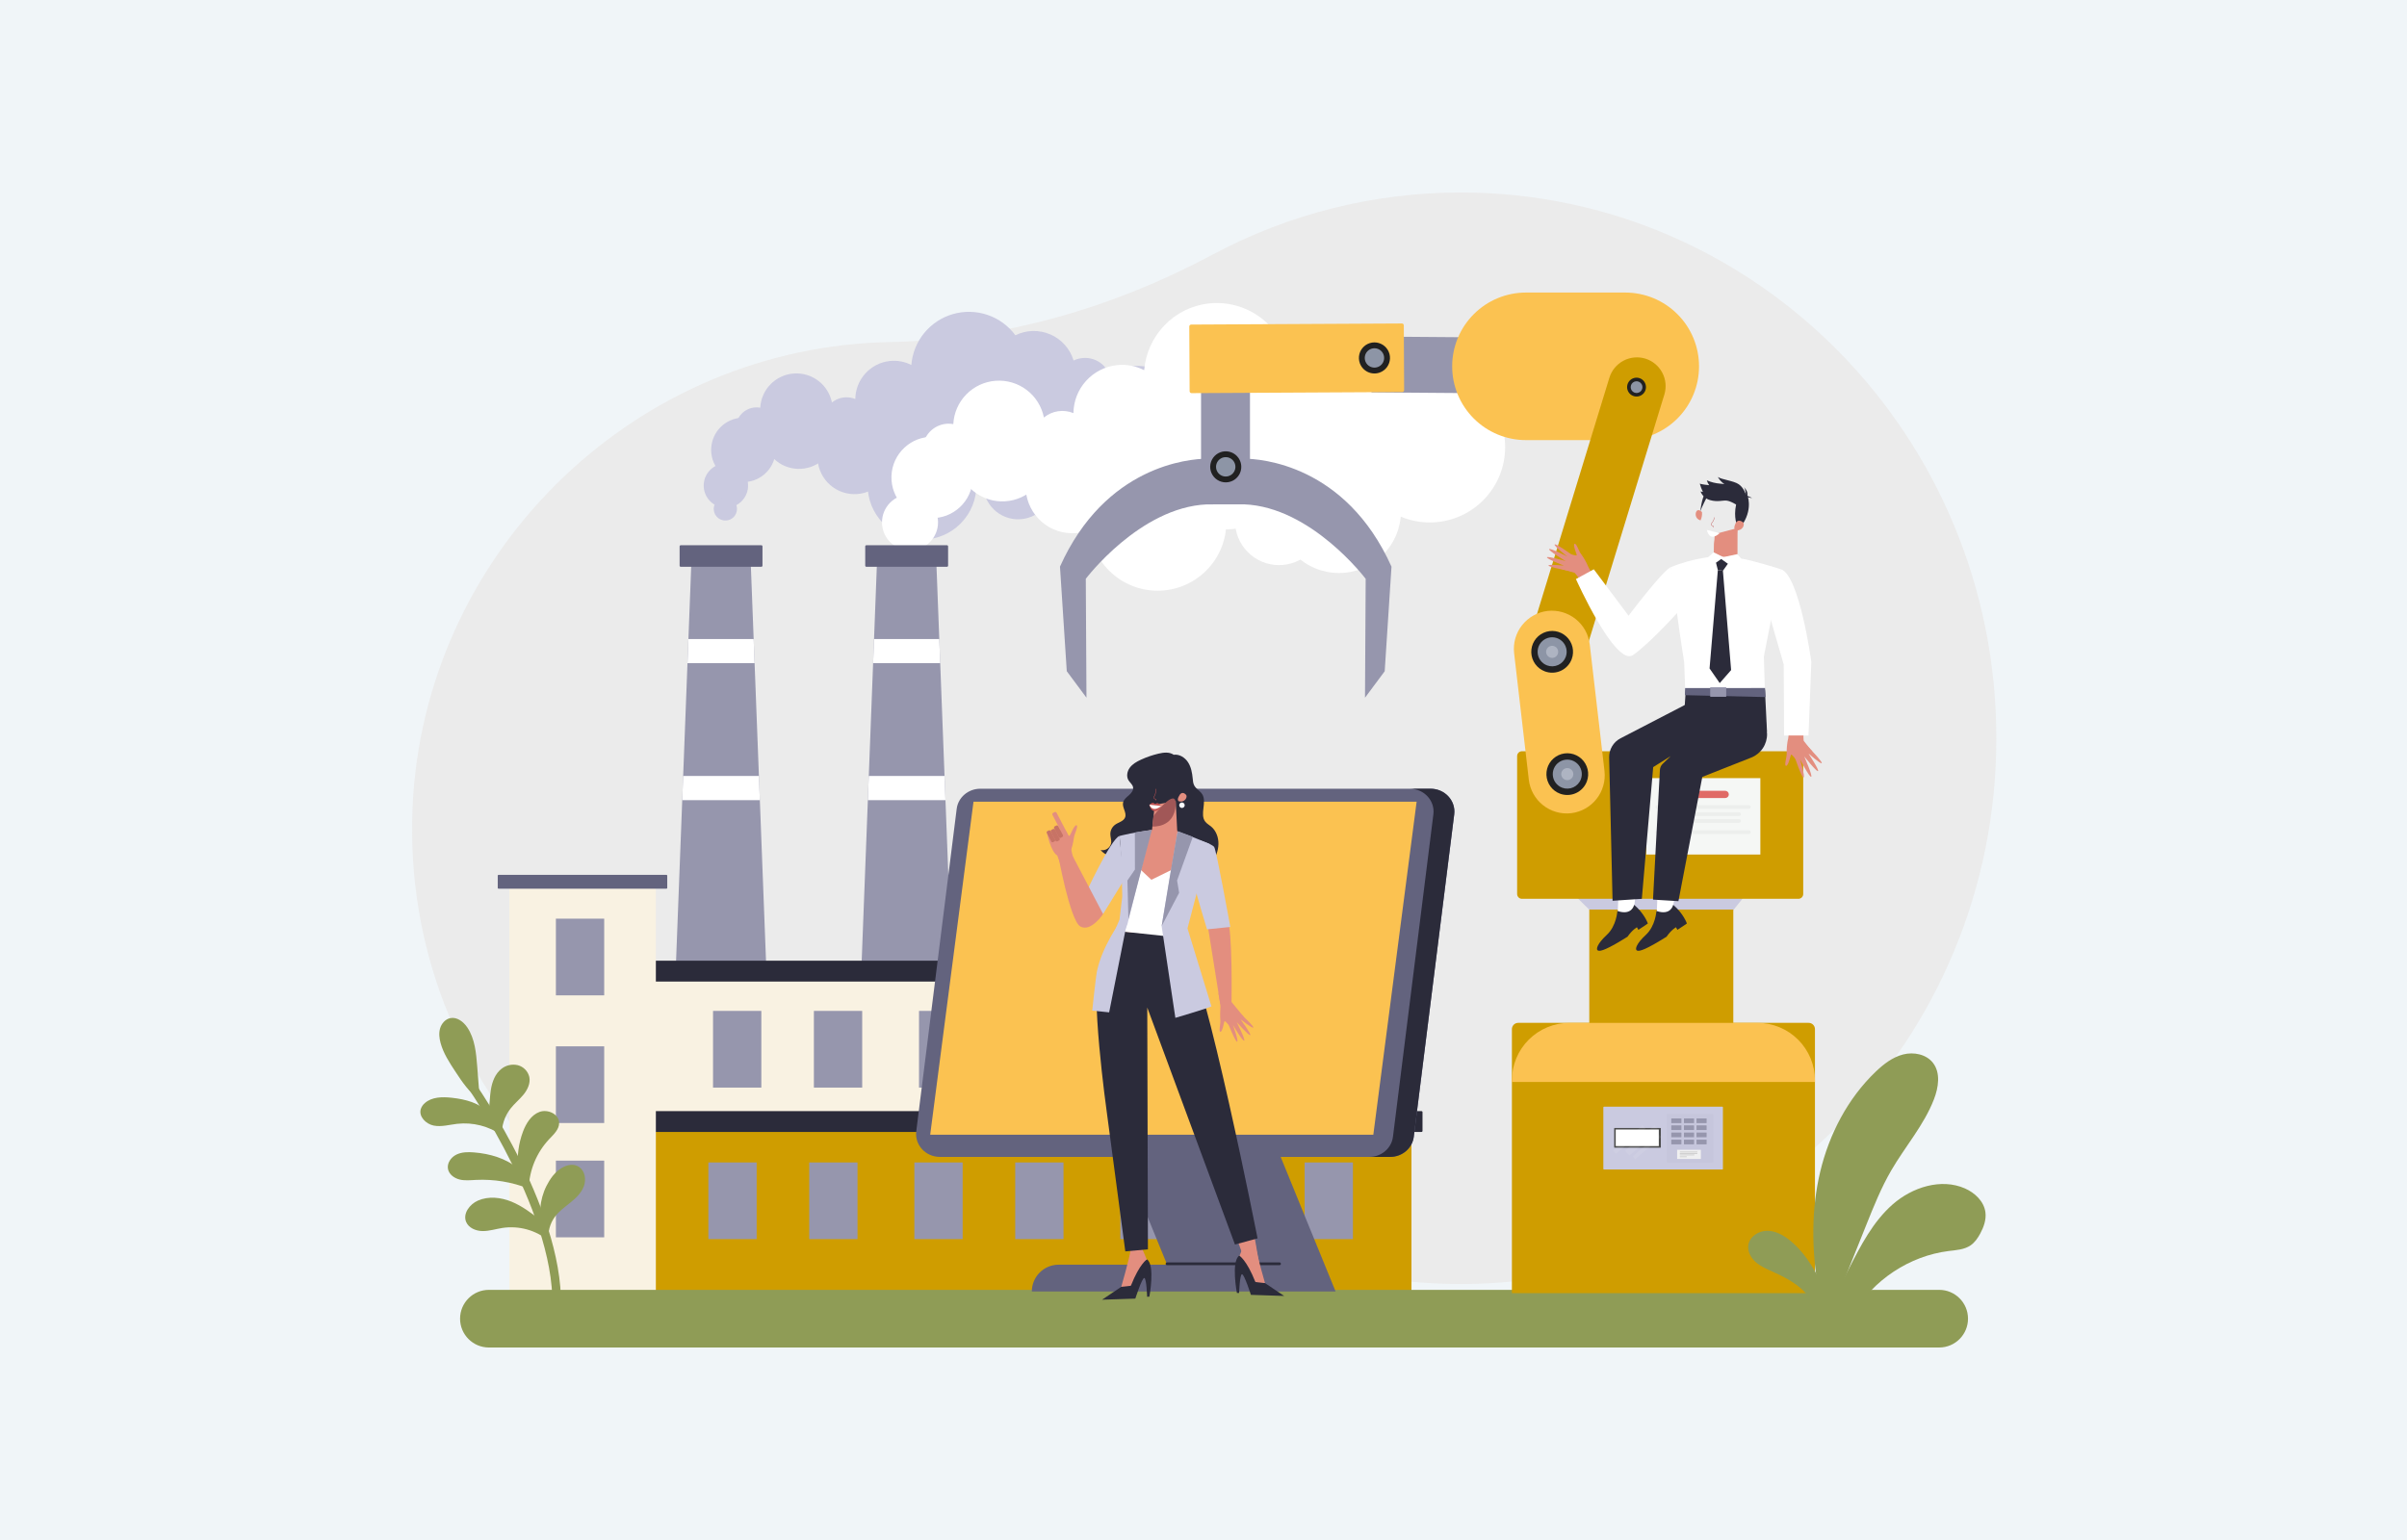 <?xml version="1.0" encoding="UTF-8" standalone="no"?><svg width="625" height="400" viewBox="0 0 625 400" fill="none" xmlns="http://www.w3.org/2000/svg">
<rect width="625" height="400" fill="#F0F5F8"/>
<g clip-path="url(#clip0_1738_11489)">
<path d="M379.321 50C356.826 49.979 334.675 55.525 314.844 66.144C288.952 79.987 260.417 88.268 231.061 88.843C230.153 88.862 229.245 88.889 228.336 88.925C163.061 91.579 109.949 144.515 107.123 209.781C103.983 282.255 161.807 341.998 233.588 341.998C247.936 341.998 261.251 339.603 273.623 335.197C298.29 326.417 324.919 325.441 350.583 330.62C360.042 332.535 369.669 333.504 379.321 333.514C456.115 333.514 518.371 270.047 518.371 191.756C518.371 113.465 456.117 50 379.321 50Z" fill="#EBEBEB"/>
<path d="M190.92 110.5C190.882 110.164 190.876 109.825 190.901 109.489L191.372 109.434C191.789 108.222 192.625 107.199 193.731 106.55C194.837 105.901 196.138 105.67 197.4 105.899C197.521 103.611 198.474 101.446 200.078 99.81C201.682 98.174 203.828 97.18 206.113 97.014C208.398 96.847 210.665 97.521 212.489 98.907C214.313 100.293 215.569 102.297 216.021 104.543C216.856 103.857 217.862 103.41 218.932 103.251C220.001 103.092 221.094 103.226 222.093 103.641C222.118 101.195 223.035 98.844 224.672 97.026C226.309 95.209 228.552 94.052 230.981 93.771C232.927 93.548 234.896 93.907 236.638 94.804C236.88 91.757 238.047 88.857 239.982 86.492C241.918 84.127 244.529 82.409 247.468 81.57C250.406 80.73 253.531 80.808 256.424 81.793C259.317 82.778 261.84 84.623 263.655 87.082C265.061 86.389 266.601 86.01 268.168 85.972C269.735 85.934 271.292 86.237 272.73 86.861C274.168 87.485 275.453 88.414 276.496 89.584C277.538 90.754 278.314 92.137 278.769 93.637C279.444 93.313 280.168 93.105 280.912 93.022C281.902 92.891 282.91 92.984 283.86 93.294C284.81 93.604 285.679 94.123 286.402 94.812C287.126 95.502 287.686 96.345 288.041 97.279C288.396 98.213 288.537 99.215 288.454 100.211C288.57 100.574 288.654 100.946 288.704 101.324C288.913 103.124 288.397 104.934 287.271 106.355C286.145 107.775 284.501 108.691 282.701 108.899C281.957 108.982 281.205 108.941 280.476 108.777C280.366 110.34 279.917 111.861 279.16 113.234C278.404 114.606 277.357 115.798 276.094 116.726C274.831 117.654 273.381 118.295 271.845 118.607C270.308 118.918 268.723 118.891 267.198 118.528C265.974 121.326 263.924 123.683 261.324 125.285C258.723 126.887 255.696 127.656 252.646 127.491C249.597 127.326 246.67 126.233 244.258 124.36C241.846 122.487 240.063 119.922 239.148 117.008C237.65 118.267 235.812 119.054 233.866 119.27C231.436 119.537 228.991 118.908 226.991 117.501C224.991 116.093 223.574 114.005 223.005 111.626C222.123 112.254 221.086 112.63 220.006 112.713C218.926 112.796 217.844 112.584 216.876 112.098C216.945 114.394 216.171 116.635 214.701 118.4C213.231 120.165 211.166 121.331 208.896 121.679C206.625 122.026 204.306 121.532 202.375 120.288C200.445 119.044 199.035 117.137 198.413 114.926C197.233 115.431 195.91 115.494 194.687 115.105C193.464 114.715 192.421 113.899 191.75 112.805L191.278 112.857C191.179 112.534 191.109 112.203 191.071 111.867C191.057 111.638 191.057 111.408 191.071 111.179C191.005 110.956 190.955 110.729 190.92 110.5Z" fill="#CACAE0"/>
<path d="M300.81 125.059C308.822 122.048 312.876 113.111 309.864 105.099C306.853 97.087 297.916 93.034 289.904 96.045C281.892 99.057 277.839 107.993 280.85 116.005C283.862 124.017 292.798 128.071 300.81 125.059Z" fill="#CACAE0"/>
<path d="M285.71 132.779C290.691 127.799 290.691 119.723 285.71 114.742C280.729 109.761 272.654 109.761 267.673 114.742C262.692 119.723 262.692 127.799 267.673 132.779C272.654 137.76 280.729 137.76 285.71 132.779Z" fill="#CACAE0"/>
<path d="M272 130.69C274.683 126.472 273.439 120.878 269.221 118.195C265.003 115.512 259.409 116.756 256.726 120.974C254.043 125.192 255.287 130.786 259.505 133.469C263.723 136.152 269.317 134.908 272 130.69Z" fill="#CACAE0"/>
<path d="M249.397 136.015C254.913 130.498 254.913 121.554 249.397 116.038C243.88 110.521 234.936 110.521 229.419 116.038C223.903 121.554 223.903 130.498 229.419 136.015C234.936 141.532 243.88 141.532 249.397 136.015Z" fill="#CACAE0"/>
<path d="M231.402 119.982C232.084 114.724 228.374 109.909 223.116 109.227C217.858 108.545 213.042 112.254 212.36 117.512C211.678 122.771 215.388 127.586 220.646 128.268C225.904 128.95 230.72 125.24 231.402 119.982Z" fill="#CACAE0"/>
<path d="M201.361 117.544C201.743 112.94 198.321 108.897 193.717 108.514C189.113 108.132 185.07 111.554 184.687 116.158C184.305 120.763 187.727 124.805 192.331 125.188C196.935 125.57 200.978 122.148 201.361 117.544Z" fill="#CACAE0"/>
<path d="M188.739 131.883C191.917 131.742 194.38 129.051 194.239 125.872C194.098 122.694 191.407 120.232 188.228 120.373C185.05 120.514 182.587 123.205 182.728 126.383C182.869 129.561 185.56 132.024 188.739 131.883Z" fill="#CACAE0"/>
<path d="M185.347 132.527C185.281 131.934 185.392 131.335 185.666 130.804C185.94 130.274 186.365 129.837 186.887 129.549C187.409 129.26 188.006 129.133 188.6 129.184C189.195 129.234 189.761 129.459 190.227 129.832C190.694 130.204 191.04 130.706 191.221 131.274C191.402 131.843 191.41 132.453 191.245 133.026C191.079 133.599 190.748 134.111 190.292 134.496C189.836 134.88 189.276 135.122 188.683 135.188C187.888 135.277 187.09 135.047 186.465 134.548C185.839 134.049 185.437 133.322 185.347 132.527Z" fill="#CACAE0"/>
<path d="M239.361 115.983C239.315 115.558 239.308 115.129 239.339 114.703L239.926 114.637C240.448 113.103 241.503 111.807 242.899 110.985C244.296 110.163 245.94 109.87 247.535 110.158C247.68 107.262 248.879 104.519 250.906 102.445C252.933 100.372 255.648 99.111 258.54 98.901C261.432 98.69 264.302 99.545 266.607 101.303C268.913 103.062 270.496 105.602 271.059 108.447C272.114 107.581 273.384 107.017 274.735 106.816C276.085 106.615 277.465 106.785 278.726 107.306C278.759 104.218 279.917 101.248 281.984 98.953C284.05 96.658 286.883 95.197 289.951 94.842C292.408 94.564 294.893 95.018 297.093 96.148C297.84 87.259 304.725 79.851 313.868 78.821C317.171 78.454 320.513 78.963 323.557 80.296C326.601 81.629 329.241 83.739 331.212 86.415C332.623 85.717 334.145 85.27 335.709 85.095C338.877 84.747 342.068 85.515 344.73 87.266C347.393 89.018 349.361 91.644 350.295 94.691C351.642 94.022 353.143 93.723 354.644 93.825C356.145 93.927 357.592 94.425 358.836 95.27C360.081 96.115 361.078 97.276 361.727 98.633C362.375 99.991 362.651 101.496 362.526 102.995C362.671 103.457 362.776 103.93 362.84 104.409C363.006 105.773 362.843 107.157 362.364 108.445C361.884 109.733 361.102 110.886 360.084 111.809C359.066 112.732 357.841 113.396 356.512 113.747C355.184 114.097 353.79 114.124 352.449 113.824C352.31 115.798 351.743 117.718 350.788 119.451C349.832 121.184 348.511 122.689 346.916 123.86C345.321 125.032 343.49 125.842 341.55 126.236C339.611 126.629 337.609 126.595 335.683 126.137C334.353 129.181 332.247 131.821 329.575 133.794C326.903 135.767 323.759 137.003 320.459 137.378C311.313 138.408 302.955 132.716 300.249 124.216C298.355 125.806 296.034 126.801 293.576 127.075C290.505 127.411 287.418 126.614 284.893 124.835C282.368 123.056 280.579 120.416 279.862 117.411C278.748 118.2 277.441 118.672 276.08 118.776C274.719 118.88 273.355 118.613 272.134 118.003C272.219 120.902 271.24 123.732 269.383 125.96C267.526 128.187 264.918 129.659 262.051 130.097C259.184 130.535 256.255 129.909 253.818 128.337C251.38 126.766 249.601 124.357 248.817 121.564C247.328 122.201 245.66 122.283 244.116 121.793C242.572 121.304 241.255 120.277 240.405 118.898L239.818 118.964C239.692 118.556 239.604 118.137 239.554 117.713C239.606 117.134 239.541 116.55 239.361 115.997V115.983Z" fill="white"/>
<path d="M385.093 129.969C392.736 122.326 392.736 109.934 385.093 102.291C377.45 94.648 365.058 94.648 357.415 102.291C349.772 109.934 349.772 122.326 357.415 129.969C365.058 137.612 377.45 137.612 385.093 129.969Z" fill="white"/>
<path d="M359.065 144.116C365.355 137.826 365.355 127.629 359.065 121.339C352.775 115.049 342.577 115.049 336.288 121.339C329.998 127.629 329.998 137.826 336.288 144.116C342.577 150.406 352.775 150.406 359.065 144.116Z" fill="white"/>
<path d="M340.195 143.433C344.658 138.97 344.658 131.733 340.194 127.27C335.731 122.806 328.494 122.806 324.031 127.27C319.567 131.733 319.567 138.97 324.031 143.433C328.494 147.897 335.731 147.897 340.195 143.433Z" fill="white"/>
<path d="M313.207 148.203C320.173 141.236 320.173 129.941 313.207 122.975C306.241 116.009 294.946 116.009 287.98 122.975C281.013 129.941 281.013 141.236 287.979 148.203C294.946 155.169 306.241 155.169 313.207 148.203Z" fill="white"/>
<path d="M289.968 130.136C292.041 123.77 288.561 116.929 282.195 114.855C275.829 112.782 268.988 116.262 266.914 122.628C264.841 128.994 268.321 135.835 274.687 137.908C281.053 139.982 287.894 136.502 289.968 130.136Z" fill="white"/>
<path d="M252.593 124.359C252.785 118.528 248.212 113.645 242.381 113.454C236.549 113.262 231.667 117.834 231.475 123.666C231.284 129.497 235.856 134.38 241.688 134.571C247.519 134.763 252.402 130.19 252.593 124.359Z" fill="white"/>
<path d="M241.436 140.827C244.277 137.986 244.277 133.381 241.436 130.54C238.596 127.699 233.99 127.699 231.149 130.54C228.309 133.381 228.309 137.986 231.149 140.827C233.99 143.668 238.596 143.668 241.436 140.827Z" fill="white"/>
<path d="M232.327 143.799C232.243 143.05 232.382 142.293 232.728 141.624C233.074 140.955 233.611 140.403 234.27 140.039C234.929 139.674 235.682 139.514 236.432 139.577C237.183 139.64 237.898 139.925 238.487 140.394C239.076 140.864 239.513 141.498 239.741 142.216C239.97 142.933 239.981 143.703 239.773 144.427C239.564 145.151 239.146 145.796 238.57 146.283C237.995 146.769 237.288 147.073 236.539 147.158C235.535 147.27 234.528 146.98 233.738 146.35C232.948 145.72 232.441 144.802 232.327 143.799Z" fill="white"/>
<path d="M194.847 143.859H179.603L172.878 319.166H201.574L194.847 143.859Z" fill="#9696AD"/>
<path d="M197.68 141.618H176.772C176.603 141.618 176.466 141.755 176.466 141.925V146.917C176.466 147.086 176.603 147.223 176.772 147.223H197.68C197.849 147.223 197.986 147.086 197.986 146.917V141.925C197.986 141.755 197.849 141.618 197.68 141.618Z" fill="#63637E"/>
<path d="M178.514 172.256H195.935L195.695 165.979H178.755L178.514 172.256Z" fill="white"/>
<path d="M197.3 207.827L197.06 201.55H177.39L177.149 207.827H197.3Z" fill="white"/>
<path d="M243.045 143.859H227.801L221.077 319.166H249.772L243.045 143.859Z" fill="#9696AD"/>
<path d="M245.878 141.618H224.97C224.801 141.618 224.664 141.755 224.664 141.925V146.917C224.664 147.086 224.801 147.223 224.97 147.223H245.878C246.047 147.223 246.184 147.086 246.184 146.917V141.925C246.184 141.755 246.047 141.618 245.878 141.618Z" fill="#63637E"/>
<path d="M226.712 172.256H244.136L243.893 165.979H226.953L226.712 172.256Z" fill="white"/>
<path d="M245.501 207.827L245.258 201.55H225.588L225.348 207.827H245.501Z" fill="white"/>
<path d="M308.468 251.506H142.234V296.262H308.468V251.506Z" fill="#F9F2E2"/>
<path d="M310.51 249.538H137.982C137.818 249.538 137.685 249.671 137.685 249.835V254.651C137.685 254.815 137.818 254.948 137.982 254.948H310.51C310.674 254.948 310.807 254.815 310.807 254.651V249.835C310.807 249.671 310.674 249.538 310.51 249.538Z" fill="#2B2B3A"/>
<path d="M366.496 291.713H142.356V336.469H366.496V291.713Z" fill="#CF9D00"/>
<path d="M196.473 301.932H183.931V321.851H196.473V301.932Z" fill="#9696AD"/>
<path d="M222.663 301.932H210.121V321.851H222.663V301.932Z" fill="#9696AD"/>
<path d="M249.958 301.932H237.416V321.851H249.958V301.932Z" fill="#9696AD"/>
<path d="M276.148 301.932H263.606V321.851H276.148V301.932Z" fill="#9696AD"/>
<path d="M197.687 262.573H185.145V282.493H197.687V262.573Z" fill="#9696AD"/>
<path d="M223.877 262.573H211.335V282.493H223.877V262.573Z" fill="#9696AD"/>
<path d="M251.174 262.573H238.632V282.493H251.174V262.573Z" fill="#9696AD"/>
<path d="M303.445 301.932H290.903V321.851H303.445V301.932Z" fill="#9696AD"/>
<path d="M329.635 301.932H317.093V321.851H329.635V301.932Z" fill="#9696AD"/>
<path d="M351.304 301.932H338.762V321.851H351.304V301.932Z" fill="#9696AD"/>
<path d="M369.102 288.604H137.951C137.804 288.604 137.685 288.724 137.685 288.871V293.748C137.685 293.895 137.804 294.014 137.951 294.014H369.102C369.249 294.014 369.369 293.895 369.369 293.748V288.871C369.369 288.724 369.249 288.604 369.102 288.604Z" fill="#2B2B3A"/>
<path d="M170.302 230.12H132.28V336.529H170.302V230.12Z" fill="#F9F2E2"/>
<path d="M173.06 227.235H129.437C129.329 227.235 129.242 227.323 129.242 227.431V230.63C129.242 230.738 129.329 230.825 129.437 230.825H173.06C173.168 230.825 173.256 230.738 173.256 230.63V227.431C173.256 227.323 173.168 227.235 173.06 227.235Z" fill="#63637E"/>
<path d="M156.886 238.612H144.344V258.532H156.886V238.612Z" fill="#9696AD"/>
<path d="M156.886 271.775H144.344V291.695H156.886V271.775Z" fill="#9696AD"/>
<path d="M156.886 301.463H144.344V321.383H156.886V301.463Z" fill="#9696AD"/>
<path d="M144.362 342.671C144.649 342.684 144.93 342.585 145.145 342.396C145.361 342.207 145.495 341.941 145.52 341.655C147.702 315.963 123.719 281.813 122.696 280.371C122.615 280.245 122.509 280.137 122.385 280.053C122.26 279.969 122.121 279.912 121.974 279.883C121.827 279.855 121.675 279.857 121.529 279.888C121.382 279.92 121.244 279.981 121.122 280.067C121 280.154 120.896 280.264 120.818 280.392C120.739 280.52 120.687 280.662 120.665 280.81C120.643 280.958 120.652 281.109 120.689 281.254C120.727 281.399 120.794 281.535 120.886 281.653C121.121 282 145.421 316.592 143.309 341.467C143.284 341.76 143.376 342.051 143.566 342.276C143.756 342.501 144.027 342.641 144.32 342.667L144.362 342.671Z" fill="#8F9C56"/>
<path d="M130.477 318.943C128.754 319.21 127.066 319.773 125.322 319.759C123.578 319.745 121.678 318.964 121.022 317.35C120.148 315.195 121.965 312.784 124.087 311.846C126.826 310.637 130.053 310.988 132.822 312.122C135.592 313.256 138.008 315.106 140.365 316.933C139.862 312.834 140.997 308.702 143.523 305.435C145.152 303.346 148.136 301.626 150.342 303.092C151.886 304.115 152.249 306.34 151.618 308.079C150.986 309.819 149.588 311.16 148.15 312.322C146.712 313.484 145.171 314.576 144.07 316.063C142.765 317.847 142.189 320.062 142.463 322.255C140.806 320.898 138.884 319.902 136.82 319.331C134.756 318.761 132.595 318.629 130.477 318.943Z" fill="#8F9C56"/>
<path d="M142.611 295.872C139.324 299.363 137.431 303.937 137.289 308.73C132.92 307.013 128.237 306.243 123.549 306.472C122.135 306.542 120.695 306.707 119.32 306.363C117.946 306.019 116.614 305.057 116.329 303.671C116.013 302.142 117.095 300.586 118.498 299.9C119.9 299.214 121.534 299.193 123.092 299.327C127.2 299.655 131.358 300.862 134.526 303.502C134.22 300.252 134.656 296.974 135.801 293.918C136.607 291.782 137.923 289.628 140.056 288.822C142.189 288.015 145.14 289.347 145.185 291.629C145.22 293.326 143.782 294.637 142.611 295.872Z" fill="#8F9C56"/>
<path d="M130.3 294.874C130.227 292.368 131.03 289.914 132.57 287.935C133.593 286.634 134.906 285.578 135.948 284.298C136.989 283.018 137.772 281.356 137.444 279.735C137.271 279.001 136.902 278.328 136.375 277.788C135.849 277.248 135.185 276.862 134.456 276.671C133.723 276.497 132.961 276.491 132.226 276.655C131.491 276.818 130.803 277.146 130.213 277.613C128.598 278.87 127.813 280.927 127.476 282.945C127.139 284.963 127.174 287.03 126.818 289.045C124.504 286.434 120.834 285.529 117.367 285.14C114.915 284.866 112.167 284.873 110.319 286.507C109.825 286.919 109.458 287.463 109.258 288.074C108.683 290.033 110.609 291.963 112.612 292.355C114.616 292.746 116.662 292.14 118.691 291.902C122.794 291.439 126.924 292.496 130.3 294.874Z" fill="#8F9C56"/>
<path d="M116.926 264.447C118.689 264.091 120.372 265.411 121.367 266.908C123.311 269.836 123.641 273.508 123.915 277.018L124.586 285.654C121.857 283.813 119.978 280.985 118.173 278.232C116.671 275.943 115.146 273.605 114.416 270.965C114.064 269.701 113.909 268.344 114.281 267.09C114.654 265.836 115.644 264.704 116.926 264.447Z" fill="#8F9C56"/>
<path d="M503.526 335.027H126.948C122.814 335.027 119.462 338.379 119.462 342.514C119.462 346.648 122.814 350 126.948 350H503.526C507.66 350 511.012 346.648 511.012 342.514C511.012 338.379 507.66 335.027 503.526 335.027Z" fill="#8F9C56"/>
<path d="M311.865 123.844H324.565V93.975H311.865V123.844Z" fill="#9696AD"/>
<path d="M382.445 87.613L356.244 87.412L356.132 101.913L382.333 102.114L382.445 87.613Z" fill="#9696AD"/>
<path d="M449.645 236.932L453.036 232.691H409.029L414.286 237.863L449.645 236.932Z" fill="#CACAE0"/>
<path d="M450.069 236.253H412.673V271.103H450.069V236.253Z" fill="#CF9D00"/>
<path d="M394.21 265.675H469.637C470.071 265.675 470.486 265.847 470.792 266.153C471.099 266.46 471.271 266.875 471.271 267.308V335.886H392.579V267.311C392.579 267.096 392.621 266.884 392.703 266.685C392.784 266.487 392.904 266.307 393.056 266.155C393.207 266.003 393.387 265.882 393.585 265.8C393.783 265.718 393.996 265.675 394.21 265.675Z" fill="#CF9D00"/>
<path d="M395.191 195.127H467.554C467.731 195.127 467.901 195.197 468.027 195.323C468.152 195.449 468.223 195.619 468.223 195.796V232.204C468.223 232.537 468.091 232.856 467.856 233.091C467.621 233.326 467.302 233.458 466.969 233.458H395.191C394.858 233.458 394.539 233.326 394.304 233.091C394.069 232.856 393.937 232.537 393.937 232.204V196.376C393.938 196.044 394.07 195.727 394.305 195.493C394.541 195.258 394.859 195.127 395.191 195.127Z" fill="#CF9D00"/>
<path d="M422.008 75.987H396.231C391.148 75.987 386.274 78.006 382.68 81.6C379.086 85.194 377.067 90.068 377.067 95.15C377.067 100.233 379.086 105.107 382.68 108.701C386.274 112.295 391.148 114.314 396.231 114.314H422.008C424.524 114.314 427.016 113.818 429.341 112.855C431.666 111.892 433.779 110.48 435.558 108.701C437.338 106.921 438.749 104.809 439.712 102.484C440.675 100.159 441.171 97.667 441.171 95.15C441.171 92.634 440.675 90.142 439.712 87.817C438.749 85.492 437.338 83.38 435.558 81.6C433.779 79.821 431.666 78.409 429.341 77.446C427.016 76.483 424.524 75.987 422.008 75.987Z" fill="#FBC251"/>
<path d="M427.219 93.143C425.326 92.569 423.284 92.767 421.537 93.694C419.79 94.622 418.481 96.203 417.897 98.093L395.679 170.637C395.105 172.53 395.304 174.572 396.231 176.319C397.159 178.066 398.739 179.374 400.629 179.959C402.521 180.533 404.564 180.334 406.311 179.407C408.057 178.48 409.366 176.899 409.951 175.01L432.169 102.463C432.743 100.57 432.544 98.528 431.616 96.782C430.689 95.035 429.108 93.727 427.219 93.143Z" fill="#CF9D00"/>
<path d="M401.833 158.684C399.231 158.994 396.858 160.321 395.231 162.376C393.604 164.43 392.857 167.045 393.152 169.649L396.975 202.542C397.285 205.145 398.612 207.518 400.667 209.145C402.721 210.772 405.336 211.519 407.94 211.223C410.543 210.914 412.916 209.587 414.543 207.532C416.17 205.477 416.917 202.862 416.621 200.258L412.791 167.365C412.481 164.764 411.155 162.391 409.102 160.765C407.049 159.138 404.436 158.39 401.833 158.684Z" fill="#FBC251"/>
<path d="M427.096 99.378C426.865 98.952 426.514 98.604 426.085 98.378C425.656 98.153 425.171 98.059 424.689 98.109C424.207 98.159 423.751 98.351 423.378 98.661C423.005 98.97 422.733 99.383 422.595 99.848C422.457 100.312 422.46 100.807 422.603 101.27C422.747 101.733 423.024 102.142 423.401 102.447C423.777 102.752 424.235 102.939 424.718 102.983C425.2 103.028 425.685 102.928 426.111 102.697C426.394 102.544 426.644 102.337 426.847 102.087C427.049 101.838 427.201 101.551 427.292 101.242C427.384 100.934 427.414 100.611 427.38 100.291C427.346 99.971 427.25 99.661 427.096 99.378Z" fill="#212121"/>
<path d="M426.286 99.825C426.142 99.56 425.923 99.344 425.656 99.203C425.389 99.063 425.086 99.005 424.786 99.037C424.486 99.068 424.203 99.188 423.971 99.381C423.739 99.574 423.57 99.831 423.484 100.12C423.399 100.409 423.401 100.717 423.49 101.005C423.579 101.293 423.752 101.548 423.986 101.738C424.221 101.928 424.506 102.044 424.806 102.072C425.107 102.1 425.408 102.038 425.673 101.894C426.029 101.701 426.293 101.374 426.408 100.986C426.523 100.598 426.479 100.18 426.286 99.825Z" fill="#8D95A6"/>
<path d="M364.598 101.336L364.511 84.506C364.51 84.376 364.457 84.253 364.365 84.162C364.272 84.071 364.148 84.02 364.018 84.02L309.296 84.306C309.166 84.307 309.042 84.359 308.951 84.452C308.86 84.544 308.809 84.669 308.81 84.798L308.897 101.626C308.899 101.756 308.951 101.88 309.043 101.971C309.135 102.062 309.26 102.114 309.39 102.114L364.112 101.826C364.176 101.826 364.24 101.813 364.299 101.788C364.358 101.763 364.412 101.727 364.457 101.681C364.502 101.636 364.537 101.582 364.562 101.523C364.586 101.463 364.598 101.4 364.598 101.336Z" fill="#FBC251"/>
<path d="M408.115 171.186C408.487 170.181 408.553 169.088 408.305 168.046C408.056 167.004 407.504 166.058 406.719 165.329C405.933 164.6 404.949 164.12 403.891 163.95C402.833 163.78 401.748 163.928 400.774 164.374C399.799 164.82 398.979 165.545 398.417 166.457C397.854 167.37 397.575 168.428 397.613 169.499C397.652 170.57 398.007 171.605 398.634 172.475C399.261 173.344 400.132 174.008 401.136 174.382C401.804 174.632 402.514 174.747 403.227 174.721C403.94 174.695 404.64 174.529 405.288 174.232C405.937 173.935 406.52 173.513 407.005 172.991C407.49 172.468 407.867 171.855 408.115 171.186Z" fill="#212121"/>
<path d="M406.564 170.611C406.824 169.912 406.87 169.151 406.698 168.426C406.526 167.7 406.142 167.042 405.596 166.534C405.049 166.026 404.365 165.692 403.629 165.573C402.892 165.455 402.137 165.557 401.459 165.868C400.781 166.178 400.21 166.682 399.818 167.317C399.427 167.952 399.233 168.689 399.26 169.434C399.287 170.179 399.534 170.9 399.971 171.505C400.408 172.109 401.014 172.571 401.713 172.831C402.177 173.004 402.671 173.084 403.166 173.066C403.661 173.048 404.148 172.932 404.598 172.726C405.049 172.52 405.454 172.227 405.791 171.864C406.129 171.501 406.391 171.075 406.564 170.611Z" fill="#8D95A6"/>
<g opacity="0.56">
<path opacity="0.56" d="M404.501 169.857C404.609 169.565 404.629 169.248 404.557 168.946C404.485 168.643 404.325 168.369 404.097 168.157C403.869 167.946 403.584 167.807 403.277 167.757C402.97 167.708 402.655 167.751 402.373 167.88C402.09 168.01 401.852 168.22 401.689 168.485C401.526 168.749 401.445 169.056 401.456 169.367C401.468 169.678 401.571 169.978 401.753 170.23C401.935 170.482 402.188 170.674 402.479 170.783C402.672 170.855 402.878 170.888 403.085 170.881C403.291 170.873 403.494 170.825 403.682 170.739C403.87 170.653 404.039 170.531 404.18 170.379C404.32 170.228 404.429 170.05 404.501 169.857Z" fill="#F6F9FF"/>
</g>
<path d="M412.047 202.953C412.419 201.948 412.485 200.855 412.237 199.813C411.988 198.77 411.436 197.825 410.651 197.096C409.865 196.367 408.881 195.887 407.823 195.717C406.765 195.547 405.68 195.695 404.706 196.141C403.731 196.587 402.911 197.312 402.349 198.224C401.786 199.136 401.506 200.195 401.545 201.266C401.584 202.337 401.939 203.372 402.566 204.241C403.193 205.11 404.063 205.774 405.067 206.149C405.735 206.398 406.446 206.513 407.159 206.488C407.871 206.462 408.572 206.296 409.22 205.999C409.868 205.702 410.452 205.28 410.937 204.757C411.422 204.235 411.799 203.621 412.047 202.953Z" fill="#212121"/>
<path d="M410.495 202.384C410.755 201.685 410.802 200.925 410.63 200.199C410.457 199.473 410.074 198.815 409.527 198.307C408.981 197.8 408.296 197.465 407.56 197.347C406.824 197.228 406.069 197.331 405.391 197.641C404.713 197.951 404.142 198.456 403.75 199.091C403.359 199.726 403.164 200.462 403.191 201.208C403.219 201.953 403.466 202.673 403.903 203.278C404.339 203.883 404.946 204.344 405.645 204.605C406.109 204.777 406.603 204.857 407.098 204.839C407.593 204.821 408.08 204.706 408.53 204.499C408.981 204.293 409.386 204 409.723 203.637C410.06 203.274 410.323 202.849 410.495 202.384Z" fill="#8D95A6"/>
<g opacity="0.56">
<path opacity="0.56" d="M408.433 201.611C408.541 201.32 408.561 201.003 408.489 200.701C408.417 200.398 408.257 200.124 408.029 199.912C407.801 199.701 407.516 199.561 407.209 199.512C406.902 199.463 406.587 199.506 406.305 199.635C406.022 199.764 405.784 199.975 405.621 200.239C405.458 200.504 405.377 200.811 405.388 201.122C405.4 201.433 405.503 201.733 405.685 201.985C405.867 202.237 406.12 202.429 406.411 202.538C406.605 202.61 406.81 202.643 407.017 202.635C407.223 202.628 407.426 202.58 407.614 202.494C407.802 202.408 407.971 202.286 408.111 202.134C408.252 201.983 408.361 201.805 408.433 201.611Z" fill="#F6F9FF"/>
</g>
<path d="M456.344 265.678H407.502C405.542 265.677 403.602 266.063 401.791 266.813C399.98 267.563 398.335 268.662 396.949 270.048C395.563 271.433 394.463 273.079 393.713 274.889C392.963 276.7 392.577 278.641 392.577 280.601V281.025H471.269V280.601C471.269 278.641 470.883 276.7 470.133 274.889C469.383 273.079 468.283 271.433 466.897 270.048C465.511 268.662 463.866 267.563 462.055 266.813C460.244 266.063 458.304 265.677 456.344 265.678Z" fill="#FBC251"/>
<path d="M457.093 202.113H427.457V221.955H457.093V202.113Z" fill="#F5F7F5"/>
<path d="M416.322 287.614V303.61C416.322 303.697 416.393 303.768 416.48 303.768H447.217C447.304 303.768 447.375 303.697 447.375 303.61V287.614C447.375 287.527 447.304 287.456 447.217 287.456H416.48C416.393 287.456 416.322 287.527 416.322 287.614Z" fill="#CACAE0"/>
<path d="M431.194 292.991H419.196C419.162 292.991 419.135 293.019 419.135 293.052V298.035C419.135 298.069 419.162 298.097 419.196 298.097H431.194C431.228 298.097 431.255 298.069 431.255 298.035V293.052C431.255 293.019 431.228 292.991 431.194 292.991Z" fill="#4D4D4D"/>
<path d="M430.724 293.375H419.538V297.684H430.724V293.375Z" fill="white"/>
<g opacity="0.26">
<path opacity="0.26" d="M430.748 293.592L429.621 292.276L421.94 298.857L423.067 300.173L430.748 293.592Z" fill="white"/>
</g>
<g opacity="0.26">
<path opacity="0.26" d="M427.27 293.15L426.514 292.268L418.833 298.848L419.59 299.731L427.27 293.15Z" fill="white"/>
</g>
<g opacity="0.26">
<path opacity="0.26" d="M431.338 295.35L430.674 294.575L423.933 300.351L424.597 301.126L431.338 295.35Z" fill="white"/>
</g>
<g opacity="0.14">
<path opacity="0.14" d="M444.709 289.343H432.926C432.857 289.343 432.801 289.399 432.801 289.468V301.857C432.801 301.926 432.857 301.981 432.926 301.981H444.709C444.778 301.981 444.834 301.926 444.834 301.857V289.468C444.834 289.399 444.778 289.343 444.709 289.343Z" fill="black"/>
</g>
<path d="M436.555 290.507H434.003C433.982 290.507 433.965 290.524 433.965 290.545V291.683C433.965 291.704 433.982 291.721 434.003 291.721H436.555C436.576 291.721 436.593 291.704 436.593 291.683V290.545C436.593 290.524 436.576 290.507 436.555 290.507Z" fill="#9696AD"/>
<path d="M439.841 290.507H437.289C437.268 290.507 437.251 290.524 437.251 290.545V291.683C437.251 291.704 437.268 291.721 437.289 291.721H439.841C439.862 291.721 439.879 291.704 439.879 291.683V290.545C439.879 290.524 439.862 290.507 439.841 290.507Z" fill="#9696AD"/>
<path d="M443.101 290.507H440.548C440.528 290.507 440.511 290.524 440.511 290.545V291.683C440.511 291.704 440.528 291.721 440.548 291.721H443.101C443.122 291.721 443.139 291.704 443.139 291.683V290.545C443.139 290.524 443.122 290.507 443.101 290.507Z" fill="#9696AD"/>
<path d="M436.555 292.301H434.003C433.982 292.301 433.965 292.318 433.965 292.339V293.477C433.965 293.498 433.982 293.515 434.003 293.515H436.555C436.576 293.515 436.593 293.498 436.593 293.477V292.339C436.593 292.318 436.576 292.301 436.555 292.301Z" fill="#9696AD"/>
<path d="M439.841 292.301H437.289C437.268 292.301 437.251 292.318 437.251 292.339V293.477C437.251 293.498 437.268 293.515 437.289 293.515H439.841C439.862 293.515 439.879 293.498 439.879 293.477V292.339C439.879 292.318 439.862 292.301 439.841 292.301Z" fill="#9696AD"/>
<path d="M443.101 292.301H440.548C440.528 292.301 440.511 292.318 440.511 292.339V293.477C440.511 293.498 440.528 293.515 440.548 293.515H443.101C443.122 293.515 443.139 293.498 443.139 293.477V292.339C443.139 292.318 443.122 292.301 443.101 292.301Z" fill="#9696AD"/>
<path d="M436.555 294.172H434.003C433.982 294.172 433.965 294.189 433.965 294.21V295.348C433.965 295.369 433.982 295.386 434.003 295.386H436.555C436.576 295.386 436.593 295.369 436.593 295.348V294.21C436.593 294.189 436.576 294.172 436.555 294.172Z" fill="#9696AD"/>
<path d="M439.841 294.172H437.289C437.268 294.172 437.251 294.189 437.251 294.21V295.348C437.251 295.369 437.268 295.386 437.289 295.386H439.841C439.862 295.386 439.879 295.369 439.879 295.348V294.21C439.879 294.189 439.862 294.172 439.841 294.172Z" fill="#9696AD"/>
<path d="M443.101 294.172H440.548C440.528 294.172 440.511 294.189 440.511 294.21V295.348C440.511 295.369 440.528 295.386 440.548 295.386H443.101C443.122 295.386 443.139 295.369 443.139 295.348V294.21C443.139 294.189 443.122 294.172 443.101 294.172Z" fill="#9696AD"/>
<path d="M436.555 296.015H434.003C433.982 296.015 433.965 296.032 433.965 296.052V297.191C433.965 297.212 433.982 297.229 434.003 297.229H436.555C436.576 297.229 436.593 297.212 436.593 297.191V296.052C436.593 296.032 436.576 296.015 436.555 296.015Z" fill="#9696AD"/>
<path d="M439.841 296.015H437.289C437.268 296.015 437.251 296.032 437.251 296.052V297.191C437.251 297.212 437.268 297.229 437.289 297.229H439.841C439.862 297.229 439.879 297.212 439.879 297.191V296.052C439.879 296.032 439.862 296.015 439.841 296.015Z" fill="#9696AD"/>
<path d="M443.101 296.015H440.548C440.528 296.015 440.511 296.032 440.511 296.052V297.191C440.511 297.212 440.528 297.229 440.548 297.229H443.101C443.122 297.229 443.139 297.212 443.139 297.191V296.052C443.139 296.032 443.122 296.015 443.101 296.015Z" fill="#9696AD"/>
<path d="M441.649 298.646H435.48V301.022H441.649V298.646Z" fill="#F0F0F0"/>
<g opacity="0.41">
<path opacity="0.41" d="M440.662 299.124H436.264C436.237 299.124 436.211 299.135 436.192 299.154C436.173 299.173 436.162 299.199 436.162 299.225C436.162 299.252 436.173 299.278 436.192 299.297C436.211 299.316 436.237 299.327 436.264 299.327H440.662C440.675 299.327 440.688 299.324 440.701 299.319C440.713 299.314 440.724 299.306 440.733 299.297C440.743 299.288 440.75 299.277 440.755 299.264C440.761 299.252 440.763 299.239 440.763 299.225C440.763 299.212 440.761 299.199 440.755 299.187C440.75 299.174 440.743 299.163 440.733 299.154C440.724 299.144 440.713 299.137 440.701 299.132C440.688 299.127 440.675 299.124 440.662 299.124Z" fill="black"/>
</g>
<g opacity="0.41">
<path opacity="0.41" d="M440.662 299.497H436.264C436.237 299.497 436.211 299.508 436.192 299.527C436.173 299.546 436.162 299.572 436.162 299.598C436.162 299.625 436.173 299.651 436.192 299.67C436.211 299.689 436.237 299.7 436.264 299.7H440.662C440.675 299.7 440.688 299.697 440.701 299.692C440.713 299.687 440.724 299.68 440.733 299.67C440.743 299.661 440.75 299.649 440.755 299.637C440.761 299.625 440.763 299.612 440.763 299.598C440.763 299.585 440.761 299.572 440.755 299.56C440.75 299.547 440.743 299.536 440.733 299.527C440.724 299.517 440.713 299.51 440.701 299.505C440.688 299.5 440.675 299.497 440.662 299.497Z" fill="black"/>
</g>
<g opacity="0.41">
<path opacity="0.41" d="M439.879 299.884H436.264C436.237 299.884 436.211 299.894 436.192 299.913C436.173 299.932 436.162 299.958 436.162 299.985C436.163 300.012 436.174 300.037 436.192 300.056C436.211 300.075 436.237 300.086 436.264 300.087H439.879C439.906 300.086 439.931 300.075 439.95 300.056C439.969 300.037 439.98 300.012 439.981 299.985C439.981 299.972 439.978 299.959 439.973 299.946C439.968 299.934 439.96 299.923 439.951 299.913C439.942 299.904 439.93 299.897 439.918 299.892C439.906 299.886 439.893 299.884 439.879 299.884Z" fill="black"/>
</g>
<g opacity="0.41">
<path opacity="0.41" d="M437.883 300.364H436.264C436.237 300.364 436.211 300.375 436.192 300.394C436.173 300.413 436.162 300.439 436.162 300.466C436.163 300.492 436.174 300.517 436.193 300.536C436.212 300.554 436.237 300.565 436.264 300.565H437.883C437.896 300.565 437.909 300.562 437.921 300.557C437.933 300.552 437.944 300.545 437.953 300.536C437.962 300.526 437.969 300.516 437.974 300.504C437.979 300.492 437.982 300.479 437.982 300.466C437.982 300.452 437.98 300.439 437.975 300.427C437.97 300.415 437.963 300.404 437.954 300.394C437.944 300.385 437.933 300.377 437.921 300.372C437.909 300.367 437.896 300.364 437.883 300.364Z" fill="black"/>
</g>
<path d="M447.962 205.399H436.909C436.659 205.399 436.419 205.499 436.243 205.676C436.066 205.852 435.966 206.092 435.966 206.342C435.966 206.592 436.066 206.832 436.243 207.009C436.419 207.186 436.659 207.285 436.909 207.285H447.962C448.212 207.285 448.452 207.186 448.628 207.009C448.805 206.832 448.904 206.592 448.904 206.342C448.904 206.092 448.805 205.852 448.628 205.676C448.452 205.499 448.212 205.399 447.962 205.399Z" fill="#E06A66"/>
<g opacity="0.19">
<path opacity="0.19" d="M454.085 209.133H430.359C430.295 209.133 430.232 209.145 430.173 209.17C430.114 209.194 430.061 209.23 430.016 209.275C429.971 209.32 429.936 209.374 429.912 209.433C429.887 209.492 429.875 209.555 429.875 209.618C429.879 209.744 429.931 209.864 430.021 209.952C430.111 210.041 430.233 210.09 430.359 210.09H454.085C454.212 210.09 454.333 210.041 454.424 209.953C454.514 209.865 454.567 209.745 454.571 209.618C454.571 209.49 454.52 209.366 454.429 209.275C454.338 209.184 454.214 209.133 454.085 209.133Z" fill="black"/>
</g>
<g opacity="0.19">
<path opacity="0.19" d="M454.085 215.659H430.359C430.295 215.659 430.232 215.672 430.173 215.696C430.114 215.721 430.061 215.756 430.016 215.802C429.971 215.847 429.936 215.9 429.912 215.959C429.887 216.018 429.875 216.081 429.875 216.145C429.879 216.271 429.931 216.391 430.021 216.479C430.111 216.567 430.233 216.616 430.359 216.616H454.085C454.212 216.616 454.333 216.567 454.424 216.479C454.514 216.391 454.567 216.271 454.571 216.145C454.571 216.016 454.52 215.892 454.429 215.801C454.338 215.71 454.214 215.659 454.085 215.659Z" fill="black"/>
</g>
<g opacity="0.19">
<path opacity="0.19" d="M451.573 210.985H432.874C432.747 210.985 432.626 211.035 432.535 211.123C432.445 211.211 432.392 211.33 432.388 211.457C432.388 211.586 432.439 211.709 432.53 211.8C432.621 211.891 432.745 211.942 432.874 211.942H451.573C451.636 211.942 451.699 211.93 451.758 211.905C451.817 211.881 451.87 211.845 451.915 211.8C451.96 211.755 451.996 211.701 452.02 211.642C452.044 211.584 452.056 211.52 452.056 211.457C452.053 211.331 452.001 211.211 451.91 211.123C451.82 211.035 451.699 210.985 451.573 210.985Z" fill="black"/>
</g>
<g opacity="0.19">
<path opacity="0.19" d="M451.573 212.756H432.874C432.745 212.756 432.622 212.808 432.531 212.899C432.44 212.99 432.389 213.113 432.388 213.241C432.392 213.368 432.445 213.488 432.535 213.576C432.626 213.664 432.747 213.713 432.874 213.713H451.573C451.699 213.713 451.82 213.664 451.91 213.575C452.001 213.487 452.053 213.368 452.056 213.241C452.056 213.113 452.005 212.99 451.914 212.899C451.824 212.808 451.701 212.756 451.573 212.756Z" fill="black"/>
</g>
<path d="M358.267 96.762C359.017 96.49 359.669 96.001 360.141 95.357C360.614 94.714 360.884 93.945 360.919 93.147C360.954 92.35 360.752 91.56 360.338 90.878C359.925 90.195 359.318 89.651 358.595 89.313C357.871 88.976 357.064 88.86 356.275 88.981C355.487 89.103 354.751 89.455 354.163 89.994C353.574 90.533 353.158 91.234 352.969 92.009C352.779 92.784 352.823 93.599 353.095 94.349C353.277 94.847 353.554 95.304 353.912 95.695C354.27 96.086 354.701 96.403 355.181 96.627C355.661 96.851 356.181 96.978 356.71 97.001C357.24 97.025 357.769 96.943 358.267 96.762Z" fill="#212121"/>
<path d="M357.748 95.334C358.216 95.164 358.622 94.859 358.916 94.458C359.21 94.057 359.379 93.577 359.4 93.081C359.422 92.584 359.296 92.091 359.038 91.666C358.78 91.241 358.401 90.902 357.951 90.692C357.5 90.481 356.997 90.41 356.505 90.485C356.014 90.561 355.556 90.781 355.189 91.116C354.822 91.452 354.563 91.889 354.445 92.373C354.326 92.856 354.354 93.363 354.524 93.83C354.637 94.141 354.81 94.426 355.033 94.67C355.256 94.913 355.525 95.111 355.825 95.25C356.124 95.39 356.448 95.469 356.778 95.484C357.108 95.498 357.438 95.447 357.748 95.334Z" fill="#8D95A6"/>
<path d="M313.336 119.134H323.038C327.24 119.164 349.376 120.605 361.315 147.183L359.552 174.347L354.434 181.227L354.611 150.349C354.611 150.349 340.525 131.666 323.038 130.997L313.336 131.011C295.929 131.798 281.937 150.339 281.937 150.339L282.111 181.217L276.997 174.337L275.233 147.174C287.024 120.935 308.742 119.2 313.336 119.134Z" fill="#9696AD"/>
<path d="M322.118 120.027C321.875 119.267 321.412 118.596 320.788 118.099C320.163 117.602 319.405 117.301 318.61 117.235C317.814 117.168 317.017 117.339 316.319 117.726C315.621 118.113 315.053 118.698 314.688 119.408C314.322 120.117 314.175 120.919 314.265 121.712C314.355 122.505 314.679 123.254 315.194 123.863C315.71 124.472 316.394 124.915 317.162 125.135C317.929 125.355 318.744 125.343 319.504 125.1C320.523 124.773 321.371 124.056 321.862 123.105C322.352 122.153 322.444 121.046 322.118 120.027Z" fill="#212121"/>
<path d="M320.671 120.489C320.519 120.015 320.231 119.596 319.841 119.286C319.452 118.975 318.979 118.788 318.483 118.746C317.987 118.705 317.489 118.811 317.054 119.052C316.618 119.293 316.264 119.658 316.035 120.101C315.807 120.544 315.715 121.044 315.771 121.539C315.828 122.033 316.029 122.5 316.351 122.881C316.672 123.261 317.1 123.537 317.578 123.674C318.057 123.812 318.565 123.804 319.04 123.652C319.675 123.449 320.204 123.002 320.51 122.408C320.816 121.815 320.874 121.125 320.671 120.489Z" fill="#8D95A6"/>
<path d="M303.054 328.489L288.24 292.209H329.145L346.807 335.457H267.922C267.922 334.541 268.103 333.634 268.454 332.788C268.805 331.942 269.319 331.174 269.967 330.527C270.616 329.88 271.385 329.367 272.232 329.017C273.078 328.668 273.985 328.488 274.901 328.489H303.054Z" fill="#63637E"/>
<g style="mix-blend-mode:multiply" opacity="0.35">
<g style="mix-blend-mode:multiply" opacity="0.35">
<path d="M336.285 309.683H295.377L288.24 292.203H329.147L336.285 309.683Z" fill="#63637E"/>
</g>
</g>
<path d="M254.545 204.864H371.479C375.177 204.864 378.043 207.973 377.607 211.507L367.106 295.271C366.734 298.253 364.106 300.494 360.978 300.494H244.042C240.344 300.494 237.48 297.383 237.914 293.852L248.414 210.085C248.796 207.099 251.425 204.864 254.545 204.864Z" fill="#63637E"/>
<path d="M361.694 295.271L372.193 211.507C372.636 207.971 369.77 204.864 366.064 204.864H371.469C375.167 204.864 378.034 207.973 377.598 211.507L367.097 295.271C366.724 298.253 364.096 300.494 360.968 300.494H355.561C358.694 300.494 361.319 298.253 361.694 295.271Z" fill="#2B2B3A"/>
<path d="M356.598 294.728H241.534L252.779 208.228H367.841L356.598 294.728Z" fill="#FBC251"/>
<path d="M303.054 328.619H332.209C332.259 328.623 332.309 328.616 332.356 328.6C332.403 328.584 332.446 328.558 332.483 328.524C332.52 328.49 332.549 328.449 332.569 328.404C332.589 328.358 332.599 328.309 332.599 328.259C332.599 328.209 332.589 328.16 332.569 328.114C332.549 328.069 332.52 328.028 332.483 327.994C332.446 327.96 332.403 327.934 332.356 327.918C332.309 327.902 332.259 327.896 332.209 327.9H303.054C303.005 327.896 302.955 327.902 302.908 327.918C302.861 327.934 302.817 327.96 302.781 327.994C302.744 328.028 302.715 328.069 302.695 328.114C302.675 328.16 302.665 328.209 302.665 328.259C302.665 328.309 302.675 328.358 302.695 328.404C302.715 328.449 302.744 328.49 302.781 328.524C302.817 328.558 302.861 328.584 302.908 328.6C302.955 328.616 303.005 328.623 303.054 328.619Z" fill="#2B2B3A"/>
<path d="M445.246 138.716L444.874 145.7L451.146 145.847L451.17 137.146L445.246 138.716Z" fill="#E38E7F"/>
<path d="M445.434 144.499C445.434 144.499 439.525 144.937 433.826 147.328C433.826 147.328 436.105 164.77 437.316 172.077L437.658 181.456L458.401 183.516L458 170.552L462.434 147.856C462.434 147.856 454.42 145.329 452.107 145.093C449.795 144.857 445.434 144.499 445.434 144.499Z" fill="white"/>
<path d="M437.716 179.193L437.067 189.579L446.965 194.609L451.995 194.446L458.816 190.057L458.286 179.142L437.716 179.193Z" fill="#2B2B3A"/>
<path d="M452.115 145.097L451.118 143.93L447.488 144.706L444.954 143.454L443.427 144.833L447.634 146.04L451.9 145.719L452.115 145.097Z" fill="white"/>
<path d="M446.932 145.201L445.572 146.151L446.057 148.07L447.368 148.247L448.66 146.429L446.932 145.201Z" fill="#2B2B3A"/>
<path d="M437.555 178.724L458.304 178.705L458.462 181.06L437.503 180.565L437.555 178.724Z" fill="#63637E"/>
<path d="M448.226 178.514H444.07V180.986H448.226V178.514Z" fill="#9696AD"/>
<g style="mix-blend-mode:multiply">
<g style="mix-blend-mode:multiply">
<path d="M445.083 141.225L445.064 142.952C445.064 142.952 450.665 143.561 451.141 137.515L445.277 140.013L445.083 141.225Z" fill="#E38E7F"/>
</g>
</g>
<path d="M441.94 133.019C441.94 133.019 441.207 132.211 440.674 132.611C440.141 133.012 439.967 134.733 441.565 135.157C441.875 134.49 442.004 133.752 441.94 133.019Z" fill="#E38E7F"/>
<path d="M451.104 136.572C451.104 136.572 450.067 134.502 450.793 131.047C450.793 131.047 449.416 130.175 448.393 130.036C447.37 129.897 445.984 130.465 444.028 129.894C443.468 129.74 442.952 129.455 442.524 129.063C442.095 128.671 441.766 128.183 441.562 127.639C441.768 127.702 441.976 127.755 442.187 127.796C441.848 127.099 441.573 126.371 441.367 125.623C441.367 125.623 441.838 125.838 443.804 126.022C443.529 125.643 443.323 125.218 443.196 124.768C444.296 125.244 445.468 125.534 446.663 125.626C448.676 125.786 451.302 126.031 452.304 127.158C453.305 128.284 453.322 128.468 453.322 128.468C453.322 128.468 453.256 126.955 452.784 126.526C452.784 126.526 453.963 127.424 453.727 128.772C454.099 128.922 454.462 129.093 454.814 129.284C455.172 129.503 453.871 129.133 453.871 129.133C453.871 129.133 455.285 133.27 451.358 137.6L451.104 136.572Z" fill="#2B2B3A"/>
<path d="M453.333 128.468C453.333 128.468 452.831 126.709 451.476 125.778C450.121 124.847 447.085 124.6 446.066 123.893C446.066 123.893 446.632 125.163 448.296 126.089C449.313 126.657 450.279 127.31 451.184 128.043L453.333 128.468Z" fill="#2B2B3A"/>
<path d="M443.111 129.314C443.111 129.314 441.948 131.56 441.489 132.798C441.489 132.798 441.934 129.201 442.667 128.378C443.4 127.556 443.111 129.314 443.111 129.314Z" fill="#2B2B3A"/>
<path d="M450.548 136.22C450.548 136.22 450.963 134.511 452.537 135.612C453.162 136.05 452.66 137.969 450.652 137.733C450.647 137.733 450.015 137.391 450.548 136.22Z" fill="#E38E7F"/>
<path d="M444.81 137.029H444.841C444.892 136.995 444.929 136.944 444.947 136.886C444.966 136.828 444.964 136.765 444.942 136.708C444.924 136.633 444.851 136.605 444.789 136.581H444.756L444.69 136.548C444.598 136.509 444.512 136.455 444.436 136.39C444.395 136.357 444.365 136.312 444.348 136.262C444.332 136.212 444.33 136.158 444.344 136.107C444.369 136.058 444.402 136.013 444.443 135.975C444.847 135.545 445.108 135 445.19 134.415C445.19 134.415 445.176 134.363 445.15 134.361C445.124 134.358 445.098 134.375 445.096 134.401C445.016 134.966 444.763 135.493 444.372 135.909C444.322 135.956 444.282 136.012 444.254 136.074C444.234 136.143 444.234 136.215 444.254 136.284C444.274 136.352 444.314 136.414 444.367 136.461C444.451 136.533 444.546 136.592 444.648 136.635L444.697 136.659L444.756 136.685C444.799 136.699 444.843 136.718 444.848 136.744C444.865 136.78 444.868 136.821 444.858 136.86C444.848 136.899 444.824 136.933 444.792 136.956C444.792 136.956 444.768 137.003 444.792 137.024L444.81 137.029Z" fill="#BB5151"/>
<path d="M443.198 137.639L446.498 138.487C446.498 138.487 444.053 141.045 443.198 137.639Z" fill="white"/>
<path d="M446.058 148.069L443.903 173.623L446.543 177.425L449.501 174.045L447.368 148.246L446.058 148.069Z" fill="#2B2B3A"/>
<path d="M420.035 236.817C420.035 236.817 420.469 233.649 419.875 225.651L425.662 225.887C425.662 225.887 424.196 235.525 424.311 236.148C424.427 236.77 424.455 240.362 424.455 240.362L422.272 239.554L420.035 236.817Z" fill="white"/>
<path d="M417.235 242.812C419.75 240.483 419.969 236.612 419.969 236.612C423.783 237.916 424.32 235.017 424.32 235.017C427.045 237.343 427.879 239.868 427.879 239.868C427.879 239.868 427.054 240.462 425.418 241.518L425.046 240.848C425.046 240.848 423.867 241.475 422.595 243.307C422.076 243.63 421.518 243.969 420.921 244.33C416.278 247.132 415.208 247.144 414.819 246.819C414.43 246.493 414.72 245.143 417.235 242.812Z" fill="#2B2B3A"/>
<path d="M430.17 236.817C430.17 236.817 430.606 233.649 430.012 225.651L435.797 225.887C435.797 225.887 434.33 235.525 434.446 236.148C434.561 236.77 434.59 240.362 434.59 240.362L432.407 239.554L430.17 236.817Z" fill="white"/>
<path d="M427.372 242.812C429.885 240.483 430.107 236.612 430.107 236.612C433.92 237.916 434.458 235.017 434.458 235.017C437.18 237.343 438.014 239.868 438.014 239.868C438.014 239.868 437.192 240.462 435.554 241.518L435.184 240.848C435.184 240.848 434.005 241.475 432.732 243.307C432.211 243.63 431.655 243.969 431.056 244.33C426.415 247.132 425.345 247.144 424.956 246.819C424.567 246.493 424.857 245.143 427.372 242.812Z" fill="#2B2B3A"/>
<path d="M438.248 180.801L437.508 183.099L420.773 191.775C419.87 192.244 419.117 192.957 418.598 193.831C418.079 194.706 417.815 195.708 417.836 196.725L418.717 233.968L426.316 233.461L429.265 199.252L433.807 196.4L431.74 198.387C431.304 198.806 431.043 199.376 431.012 199.981L429.216 233.663L435.816 234.069L442.019 201.795L454.748 196.763C455.976 196.272 457.025 195.418 457.754 194.316C458.484 193.213 458.861 191.914 458.833 190.592L457.85 181.435L438.248 180.801Z" fill="#2B2B3A"/>
<path d="M464.942 187.221L464.32 191.765C464.32 191.765 466.059 197.422 466.602 197.403C467.144 197.385 470.609 195.155 470.609 195.155C470.609 195.155 470.163 194.77 468.367 192.444C468.221 192.251 468.244 187.685 468.244 187.685L464.942 187.221Z" fill="#E38E7F"/>
<path d="M464.32 191.721C464.022 193.068 463.89 194.446 463.926 195.824C463.941 196.767 463.186 198.95 463.804 198.912C464.421 198.874 464.921 196.041 465.114 196.004C465.308 195.966 466.293 197.217 466.293 197.217L466.02 194.677L464.32 191.721Z" fill="#E38E7F"/>
<path d="M465.916 196.352C465.916 196.352 467.802 202.009 468.301 201.932C468.801 201.854 467.384 197.201 467.384 197.201C467.384 197.201 469.826 201.915 470.286 201.76C470.746 201.604 468.495 196.48 468.495 196.48C468.495 196.48 471.7 200.532 472.066 200.277C472.431 200.022 469.586 195.718 469.586 195.718C469.586 195.718 472.693 198.462 473.013 198.229C473.334 197.995 470.607 195.164 470.607 195.164L468.82 193.265L465.916 196.352Z" fill="#E38E7F"/>
<path d="M414.354 150.937L412.343 147.083C412.343 147.083 407.888 143.663 407.485 143.981C407.082 144.299 405.628 147.917 405.628 147.917C405.628 147.917 406.184 147.969 408.845 148.78C409.065 148.848 411.551 152.386 411.551 152.386L414.354 150.937Z" fill="#E38E7F"/>
<path d="M412.367 147.119C411.859 145.915 411.204 144.777 410.418 143.732C409.895 143.025 409.275 140.904 408.82 141.281C408.365 141.658 409.527 144.109 409.402 144.246C409.277 144.383 407.834 143.949 407.834 143.949L409.44 145.764L412.367 147.119Z" fill="#E38E7F"/>
<path d="M408.593 144.416C408.593 144.416 404.03 141.086 403.69 141.416C403.351 141.746 406.99 144.567 406.99 144.567C406.99 144.567 402.512 142.267 402.248 142.639C401.984 143.011 406.531 145.734 406.531 145.734C406.531 145.734 401.831 144.364 401.687 144.758C401.543 145.152 406.104 146.919 406.104 146.919C406.104 146.919 402.198 146.507 402.081 146.863C401.963 147.219 405.616 147.916 405.616 147.916L408.037 148.402L408.593 144.416Z" fill="#E38E7F"/>
<path d="M462.441 147.86C467.268 149.433 470.33 171.922 470.33 171.922L469.592 191.035H463.257L463.151 172.556L458.717 157.235L462.441 147.86Z" fill="white"/>
<path d="M433.826 147.322C431.775 148.119 422.873 159.928 422.873 159.928L413.845 147.871L409.206 150.405C409.206 150.405 419.471 173.345 424.056 170.13C428.64 166.914 436.299 158.321 436.299 158.321L433.826 147.322Z" fill="white"/>
<path d="M313.616 240.532L316.878 260.925L319.775 260.195C319.775 260.195 320.098 241.614 318.693 238.695C317.289 235.777 313.616 240.532 313.616 240.532Z" fill="#E38E7F"/>
<path d="M322.338 324.975L321.503 327.043L324.792 332.436L327.712 333.739L328.469 333.268C328.469 333.268 326.3 325.784 326.036 323.622C325.772 321.461 323.208 322.953 323.208 322.953L322.338 324.975Z" fill="#E38E7F"/>
<path d="M321.779 326.132C321.779 326.132 323.665 327.155 325.977 333L328.468 333.274L333.454 336.609L324.81 336.326C324.81 336.326 323.066 330.886 322.486 330.964C321.906 331.042 321.748 335.843 321.748 335.843L321.173 335.824C321.173 335.824 319.613 327.695 321.779 326.132Z" fill="#2B2B3A"/>
<path d="M322.63 325.778L319.547 317.239L324.765 315.459L326.901 327.914L322.63 325.778Z" fill="#E38E7F"/>
<path d="M297.275 325.953L298.109 328.02L294.821 333.413L291.901 334.717L291.144 334.245C291.144 334.245 293.31 326.761 293.577 324.6C293.843 322.438 296.405 323.931 296.405 323.931L297.275 325.953Z" fill="#E38E7F"/>
<path d="M297.833 327.109C297.833 327.109 295.947 328.132 293.635 333.976L291.144 334.249L286.158 337.584L294.802 337.301C294.802 337.301 296.546 331.861 297.126 331.939C297.706 332.017 297.861 336.818 297.861 336.818L298.439 336.799C298.439 336.799 299.999 328.672 297.833 327.109Z" fill="#2B2B3A"/>
<path d="M296.237 226.792L301.187 226.243C302.602 226.087 304.054 225.918 305.319 225.265C306.175 224.824 306.927 224.169 307.849 223.895C307.539 225.127 306.916 226.258 306.041 227.179L312.273 225.812C312.824 225.729 313.353 225.536 313.828 225.246C314.229 224.929 314.561 224.532 314.802 224.081C315.684 222.615 316.334 220.97 316.379 219.263C316.424 217.557 315.797 215.777 314.481 214.686C313.979 214.271 313.383 213.953 312.978 213.444C311.436 211.513 313.48 208.36 312.157 206.276C311.608 205.408 310.566 204.921 310.09 204.011C309.798 203.454 309.753 202.806 309.694 202.182C309.555 200.715 309.279 199.214 308.476 197.979C307.672 196.744 306.225 195.836 304.766 196.041C303.641 195.263 302.128 195.436 300.796 195.754C299.217 196.129 297.679 196.662 296.207 197.345C295.141 197.837 294.085 198.438 293.378 199.379C292.671 200.319 292.414 201.675 293.027 202.679C293.404 203.292 294.074 203.749 294.206 204.451C294.368 205.262 293.755 206.012 293.133 206.556C292.511 207.101 291.787 207.648 291.615 208.456C291.337 209.755 292.629 211.096 292.136 212.331C291.733 213.345 290.427 213.571 289.543 214.217C289.162 214.496 288.852 214.861 288.638 215.281C288.424 215.702 288.312 216.168 288.311 216.64C288.311 217.413 288.624 218.175 288.525 218.941C288.471 219.244 288.357 219.534 288.189 219.792C288.021 220.051 287.802 220.273 287.546 220.445C287.29 220.617 287.002 220.736 286.699 220.794C286.397 220.852 286.085 220.849 285.784 220.784C286.329 221.456 287.063 221.95 287.891 222.202C288.72 222.454 289.604 222.453 290.432 222.198C290.464 222.934 290.225 223.656 289.76 224.228C292.256 224.888 294.9 224.703 297.279 223.7C297.342 224.26 297.281 224.827 297.101 225.361C296.921 225.895 296.626 226.384 296.237 226.792Z" fill="#2B2B3A"/>
<path d="M298.79 215.584L291.137 217.258L292.08 243.857L305.152 243.473C305.152 243.473 309.946 224.756 313.581 219.572L304.601 215.396L298.79 215.584Z" fill="#E38E7F"/>
<path d="M291.636 241.983C291.636 241.983 286.097 248.437 285.645 250.799L294.189 261.804L309.458 252.055C309.458 252.055 309.01 246.332 305.43 243.009L291.636 241.983Z" fill="#2B2B3A"/>
<path d="M305.432 225.344L298.967 228.517L293.689 223.564L291.733 231.098L292.03 242.009L303.059 243.194L305.432 225.344Z" fill="white"/>
<path d="M307.686 246.227C312.904 252.513 326.543 321.654 326.543 321.654L320.671 323.255L297.897 261.697L298.069 324.502L292.197 325.034L287.394 288.921C287.394 288.921 282.776 256.066 285.621 250.736C288.466 245.407 307.686 246.227 307.686 246.227Z" fill="#2B2B3A"/>
<path d="M306.917 209.858C307.31 209.852 307.624 209.528 307.618 209.135C307.612 208.742 307.288 208.428 306.895 208.434C306.502 208.44 306.188 208.764 306.194 209.157C306.2 209.55 306.524 209.864 306.917 209.858Z" fill="#FBFCFF"/>
<path d="M305.685 216.02L305.289 208.062L299.858 209.036L299.102 215.841L305.685 216.02Z" fill="#E38E7F"/>
<path d="M305.779 215.976L301.628 240.527L305.195 264.376C305.195 264.376 312.874 262.123 314.564 261.411L308.344 241.14L314.069 219.219C314.069 219.219 309.939 217.397 305.779 215.976Z" fill="#CACAE0"/>
<path d="M298.835 215.686L292.742 240.053L291.91 242.245C291.91 242.245 287.226 247.405 285.624 250.731L290.696 238.842L291.403 232.881C291.403 232.881 291.226 221.317 290.696 217.135C290.694 217.13 295.276 215.952 298.835 215.686Z" fill="#CACAE0"/>
<path d="M305.84 215.886C305.661 215.82 301.638 240.527 301.638 240.527L306.173 231.898L305.64 228.694L309.732 217.354C309.732 217.354 307.474 216.499 305.84 215.886Z" fill="#9696AD"/>
<path d="M299.101 215.53L293.008 238.748L292.742 228.697L294.698 225.85L294.677 216.221L299.101 215.53Z" fill="#9696AD"/>
<path d="M311.363 218.229C311.363 218.229 314.684 219.171 315.276 220.006C315.867 220.84 319.462 240.767 319.462 240.767L313.414 241.392C313.414 241.392 310.413 231.513 310.413 230.919C310.413 230.325 311.363 218.229 311.363 218.229Z" fill="#CACAE0"/>
<path d="M299.493 211.95L299.224 214.682C299.224 214.682 304.94 215.172 305.275 209.058C305.543 204.035 299.493 211.95 299.493 211.95Z" fill="#A15757"/>
<path d="M300.122 207.911C300.122 207.911 300.16 207.911 300.171 207.892C300.207 207.853 300.232 207.805 300.244 207.753C300.256 207.701 300.255 207.646 300.24 207.595C300.24 207.595 300.216 207.56 300.195 207.555C300.065 207.536 299.94 207.495 299.825 207.432C299.773 207.405 299.729 207.364 299.697 207.314C299.666 207.265 299.647 207.208 299.643 207.15C299.657 207.049 299.698 206.953 299.761 206.874L299.787 206.834C300.145 206.263 300.181 205.537 300.207 204.948C300.207 204.948 300.181 204.884 300.152 204.887C300.137 204.886 300.122 204.891 300.111 204.902C300.099 204.912 300.092 204.926 300.091 204.941C300.063 205.542 300.03 206.223 299.688 206.768L299.665 206.808C299.588 206.904 299.54 207.02 299.528 207.143C299.532 207.221 299.556 207.298 299.597 207.365C299.638 207.432 299.695 207.487 299.764 207.527C299.88 207.591 300.005 207.634 300.136 207.656C300.139 207.684 300.136 207.712 300.127 207.738C300.119 207.764 300.105 207.789 300.086 207.81C300.073 207.826 300.066 207.847 300.065 207.869C300.096 207.904 300.108 207.909 300.122 207.911Z" fill="#C25353"/>
<path d="M301.536 209.329C301.536 209.329 300.812 210.865 299.719 210.674C298.66 210.491 298.437 209.025 298.437 209.025C298.437 209.025 298.981 208.553 299.28 208.522C299.533 208.545 299.771 208.651 299.957 208.824C300.127 208.692 300.334 208.616 300.548 208.607C300.867 208.614 301.315 209.185 301.536 209.329Z" fill="#C25353"/>
<path d="M298.448 209.027L301.527 209.329C301.527 209.329 299.441 211.288 298.448 209.027Z" fill="white"/>
<path d="M295.248 208.173C294.625 207.772 294.361 206.978 294.371 206.238C294.38 205.498 294.607 204.784 294.788 204.065C295.142 202.58 295.241 201 295.936 199.645C297.004 197.554 299.413 196.329 301.76 196.364C304.108 196.399 306.347 197.566 307.997 199.235C308.445 199.659 308.814 200.159 309.086 200.713C309.741 202.158 309.303 203.874 308.556 205.272C308.122 206.08 307.479 206.907 306.569 207.018C305.897 205.972 305.328 204.863 304.869 203.706C304.45 202.528 304.261 201.253 304.549 200.046C302.793 200.89 300.57 199.426 298.797 200.239C298.421 200.416 298.095 200.686 297.851 201.023C297.606 201.361 297.451 201.754 297.4 202.167C297.391 202.522 297.364 202.876 297.32 203.228C297.133 204.074 296.344 204.626 295.835 205.326C295.542 205.732 295.338 206.196 295.237 206.687C295.136 207.177 295.14 207.684 295.248 208.173Z" fill="#2B2B3A"/>
<path d="M306.182 206.707C306.182 206.707 306.809 205.222 307.971 206.445C308.442 206.931 307.698 208.6 306.024 208.095C306.015 208.086 305.543 207.687 306.182 206.707Z" fill="#E38E7F"/>
<path d="M290.694 217.13C288.469 217.752 281.529 232.875 281.529 232.875L286.423 237.413L291.844 228.607L290.694 217.13Z" fill="#CACAE0"/>
<path d="M290.67 239.702C290.67 239.702 286.222 245.809 284.853 252.181C284.523 253.722 283.608 262.5 283.608 262.5L288.002 262.948L292.567 239.938L290.67 239.702Z" fill="#CACAE0"/>
<path d="M316.372 257.953L317.225 262.969C317.225 262.969 318.936 266.505 319.436 266.458C319.936 266.411 323.033 264.174 323.033 264.174C323.033 264.174 321.465 262.359 319.761 260.233C319.735 260.2 319.594 256.933 319.594 256.933L316.372 257.953Z" fill="#E38E7F"/>
<path d="M316.959 260.965C316.814 262.348 316.788 263.74 316.881 265.127C316.94 265.995 316.351 268.06 316.921 267.994C317.492 267.928 317.812 265.278 317.989 265.234C318.166 265.189 319.132 266.299 319.132 266.299L318.755 263.958L316.959 260.965Z" fill="#E38E7F"/>
<path d="M318.743 265.517C318.743 265.517 320.777 270.663 321.232 270.566C321.687 270.469 320.146 266.229 320.146 266.229C320.146 266.229 322.644 270.472 323.061 270.309C323.479 270.146 321.138 265.508 321.138 265.508C321.138 265.508 324.315 269.09 324.636 268.855C324.956 268.619 322.114 264.756 322.114 264.756C322.114 264.756 325.126 267.141 325.414 266.908C325.701 266.674 323.031 264.181 323.031 264.181L321.284 262.512L318.743 265.517Z" fill="#E38E7F"/>
<path d="M286.425 237.413C286.425 237.413 283.311 242.127 280.558 240.668C277.805 239.209 274.642 221.465 274.642 221.465L277.56 220.491L286.425 237.413Z" fill="#E38E7F"/>
<path d="M279.38 226.191L277.965 219.803C277.965 219.803 276.921 215.509 276.358 215.447C275.795 215.386 271.837 216.291 271.837 216.291C271.837 216.291 272.841 221.26 274.536 222.217C274.576 222.238 276.186 226.78 276.186 226.78L279.38 226.191Z" fill="#E38E7F"/>
<path d="M277.786 221.674C278.315 220.337 278.677 218.94 278.863 217.514C279.002 216.548 280.138 214.417 279.497 214.355C278.856 214.294 277.878 217.127 277.671 217.134C277.463 217.142 276.669 215.694 276.669 215.694L276.53 218.355L277.786 221.674Z" fill="#E38E7F"/>
<path d="M273.835 210.942L273.443 211.147C273.257 211.245 273.185 211.474 273.282 211.66L276.042 216.936C276.139 217.121 276.368 217.193 276.554 217.096L276.946 216.891C277.132 216.793 277.204 216.564 277.107 216.378L274.347 211.102C274.25 210.917 274.021 210.845 273.835 210.942Z" fill="#E38E7F"/>
<path d="M274.268 214.432L273.875 214.638C273.69 214.735 273.618 214.964 273.715 215.15L274.918 217.452C275.015 217.637 275.245 217.709 275.43 217.612L275.823 217.407C276.009 217.31 276.081 217.08 275.984 216.895L274.78 214.593C274.683 214.407 274.454 214.335 274.268 214.432Z" fill="#C77365"/>
<path d="M273.416 215.334L273.023 215.539C272.838 215.636 272.766 215.865 272.863 216.051L274.066 218.353C274.163 218.539 274.393 218.611 274.578 218.514L274.971 218.308C275.157 218.211 275.229 217.982 275.132 217.796L273.928 215.494C273.831 215.308 273.602 215.237 273.416 215.334Z" fill="#C77365"/>
<path d="M272.323 215.695L271.953 215.888C271.788 215.974 271.725 216.178 271.811 216.343L272.989 218.597C273.076 218.762 273.279 218.825 273.444 218.739L273.814 218.546C273.979 218.46 274.043 218.256 273.956 218.091L272.778 215.837C272.692 215.672 272.488 215.608 272.323 215.695Z" fill="#C77365"/>
<path d="M514.166 320.446C515.095 318.735 515.785 316.798 515.531 314.867C515.158 312.05 512.818 309.828 510.218 308.682C504.026 305.957 496.535 308.364 491.451 312.828C486.366 317.293 483.173 323.475 480.097 329.502L478.343 332.941C477.428 334.733 476.488 336.689 476.846 338.667C477.204 340.645 479.55 342.327 481.254 341.26C486.421 332.425 495.842 326.21 506.003 324.937C507.962 324.701 510.048 324.586 511.679 323.471C512.764 322.726 513.534 321.604 514.166 320.446Z" fill="#8F9C56"/>
<path d="M502.166 285.538C503.356 282.457 503.941 278.686 501.919 276.074C500.174 273.823 496.915 273.179 494.159 273.887C491.404 274.594 489.07 276.418 487.017 278.386C479.778 285.321 474.972 294.582 472.639 304.333C470.305 314.084 470.397 324.31 472.038 334.198C472.434 336.585 473.688 339.579 476.097 339.367L484.608 318.134C486.534 313.328 488.469 308.503 491.067 304.024C494.689 297.797 499.569 292.253 502.166 285.538Z" fill="#8F9C56"/>
<path d="M474.406 336.371C471.985 331.162 469.284 325.858 464.831 322.229C463.115 320.828 461.06 319.678 458.835 319.688C456.61 319.697 454.309 321.184 453.972 323.374C453.715 325.024 454.606 326.674 455.858 327.791C457.109 328.909 458.667 329.58 460.188 330.266C463.132 331.593 466.08 333.071 468.365 335.353C469.199 336.19 469.953 337.14 470.981 337.71C472.009 338.28 473.432 338.398 474.281 337.573C474.435 337.439 474.542 337.259 474.585 337.059C474.592 336.818 474.529 336.579 474.406 336.371Z" fill="#8F9C56"/>
</g>
<defs>
<clipPath id="clip0_1738_11489">
<rect width="411.373" height="300" fill="white" transform="translate(107 50)"/>
</clipPath>
</defs>
</svg>
